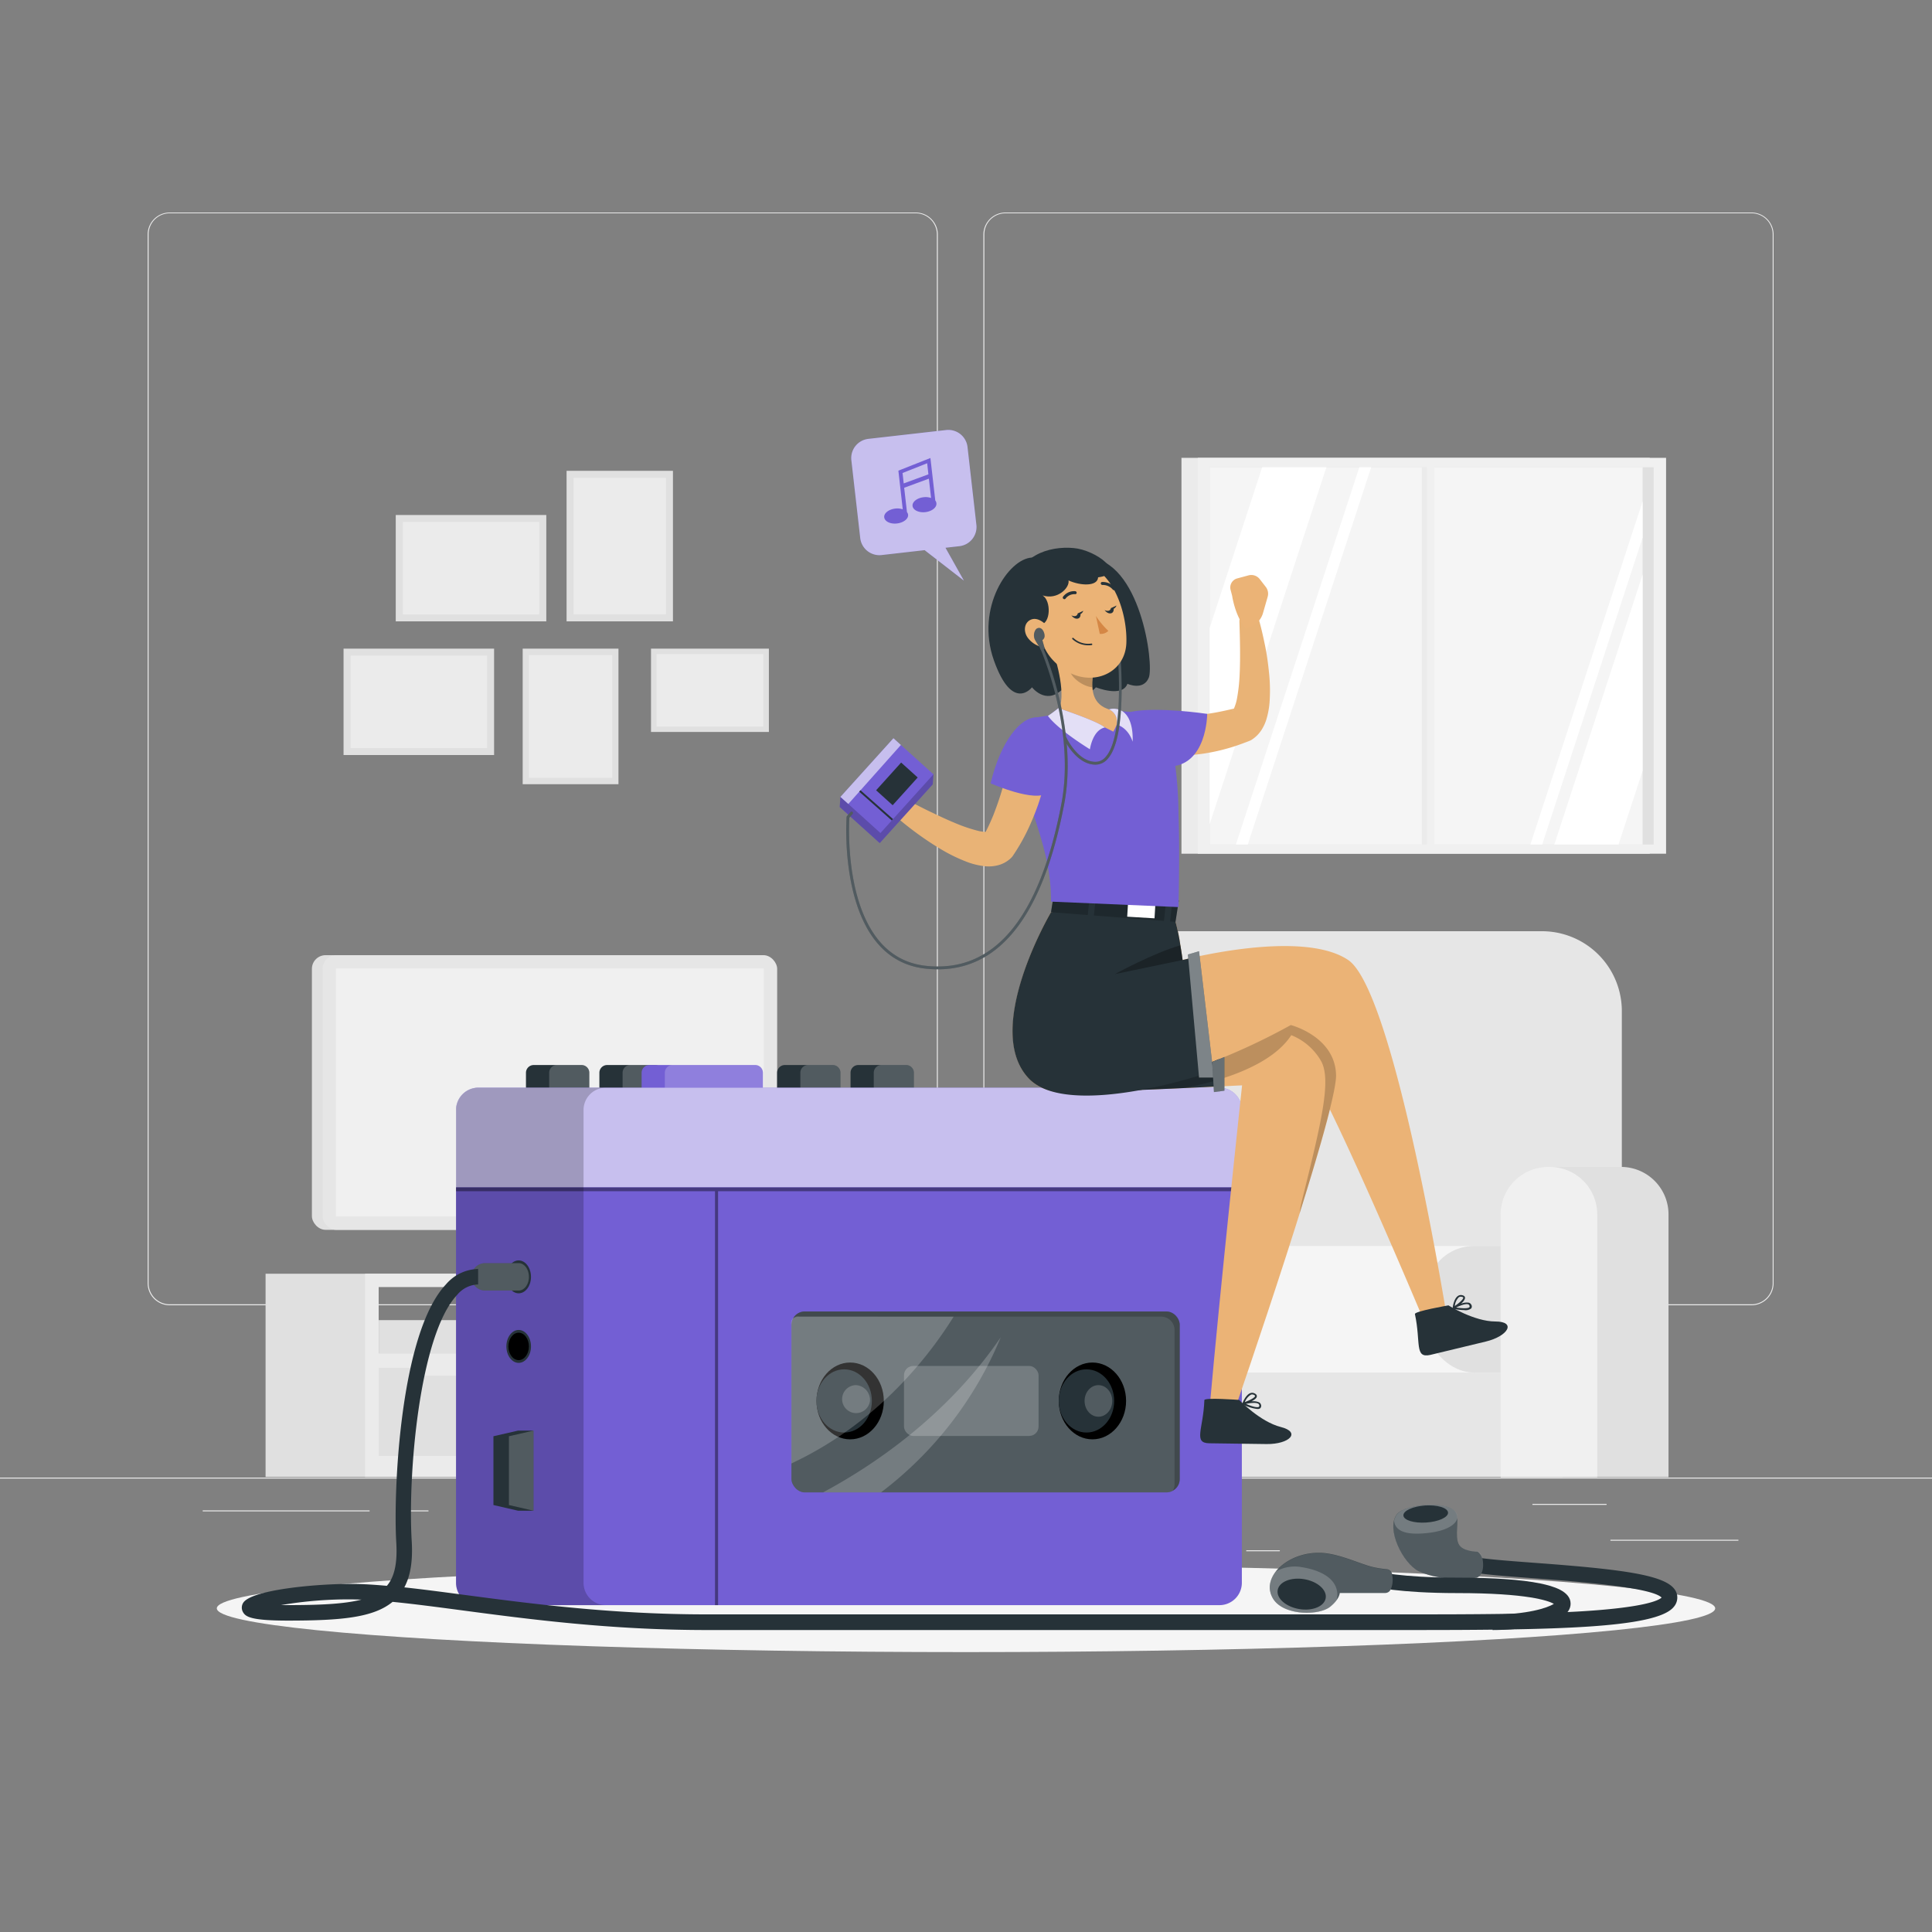 <svg xmlns="http://www.w3.org/2000/svg" viewBox="0 0 500 500"><rect x="0" y="0" width="500" height="500" fill="#808080" stroke="none"/><g id="freepik--background-complete--inject-5"><rect y="382.4" width="500" height="0.25" style="fill:#ebebeb"></rect><rect x="416.78" y="398.49" width="33.12" height="0.25" style="fill:#ebebeb"></rect><rect x="322.53" y="401.21" width="8.69" height="0.25" style="fill:#ebebeb"></rect><rect x="396.59" y="389.21" width="19.19" height="0.25" style="fill:#ebebeb"></rect><rect x="52.46" y="390.89" width="43.19" height="0.25" style="fill:#ebebeb"></rect><rect x="104.56" y="390.89" width="6.33" height="0.25" style="fill:#ebebeb"></rect><rect x="131.47" y="395.11" width="93.68" height="0.25" style="fill:#ebebeb"></rect><path d="M237,337.8H43.91a5.71,5.71,0,0,1-5.7-5.71V60.66A5.71,5.71,0,0,1,43.91,55H237a5.71,5.71,0,0,1,5.71,5.71V332.09A5.71,5.71,0,0,1,237,337.8ZM43.91,55.2a5.46,5.46,0,0,0-5.45,5.46V332.09a5.46,5.46,0,0,0,5.45,5.46H237a5.47,5.47,0,0,0,5.46-5.46V60.66A5.47,5.47,0,0,0,237,55.2Z" style="fill:#ebebeb"></path><path d="M453.31,337.8H260.21a5.72,5.72,0,0,1-5.71-5.71V60.66A5.72,5.72,0,0,1,260.21,55h193.1A5.71,5.71,0,0,1,459,60.66V332.09A5.71,5.71,0,0,1,453.31,337.8ZM260.21,55.2a5.47,5.47,0,0,0-5.46,5.46V332.09a5.47,5.47,0,0,0,5.46,5.46h193.1a5.47,5.47,0,0,0,5.46-5.46V60.66a5.47,5.47,0,0,0-5.46-5.46Z" style="fill:#ebebeb"></path><rect x="305.76" y="118.49" width="121.19" height="102.45" style="fill:#ebebeb"></rect><rect x="309.99" y="118.49" width="121.19" height="102.45" style="fill:#f0f0f0"></rect><rect x="313.05" y="120.92" width="114.92" height="97.64" style="fill:#e0e0e0"></rect><rect x="313.05" y="120.92" width="112.06" height="97.64" style="fill:#f5f5f5"></rect><rect x="367.96" y="120.92" width="2.28" height="97.64" style="fill:#ebebeb"></rect><polygon points="354.86 120.92 322.92 218.56 319.85 218.56 351.79 120.92 354.86 120.92" style="fill:#fff"></polygon><rect x="369.26" y="119.41" width="1.95" height="101.02" style="fill:#f0f0f0"></rect><polygon points="343.27 120.92 313.05 213.32 313.05 162.53 326.65 120.92 343.27 120.92" style="fill:#fff"></polygon><polygon points="425.1 129.78 425.1 139.15 399.12 218.56 396.06 218.56 425.1 129.78" style="fill:#fff"></polygon><polygon points="425.1 148.7 425.1 199.5 418.87 218.56 402.26 218.56 425.1 148.7" style="fill:#fff"></polygon><polygon points="126.89 308.3 126.89 325 119.84 330.13 152.76 330.13 142.25 326.23 142.25 309.47 126.89 308.3" style="fill:#e0e0e0"></polygon><path d="M68.73,329.64v52.6h147v-52.6Zm144.32,20.6H98V333.05h115Z" style="fill:#e0e0e0"></path><path d="M94.48,329.64v52.6H215.7v-52.6Zm118.57,20.6H98V333.05h115Z" style="fill:#ebebeb"></path><rect x="189.35" y="333.06" width="23.71" height="17.19" style="fill:#e0e0e0"></rect><rect x="98.02" y="341.65" width="29.33" height="8.59" style="fill:#e0e0e0"></rect><rect x="129.51" y="345.14" width="22.08" height="5.1" style="fill:#e0e0e0"></rect><rect x="156.7" y="339.8" width="21.04" height="10.44" style="fill:#e0e0e0"></rect><polygon points="118.87 353.99 118.24 356.04 109.8 356.04 109.17 353.99 98.02 353.99 98.02 376.8 135.01 376.8 135.01 353.99 118.87 353.99" style="fill:#e0e0e0"></polygon><polygon points="162.83 353.99 162.2 356.04 153.76 356.04 153.13 353.99 136.98 353.99 136.98 376.8 173.98 376.8 173.98 353.99 162.83 353.99" style="fill:#e0e0e0"></polygon><polygon points="196.8 353.99 196.17 356.04 187.72 356.04 187.09 353.99 175.95 353.99 175.95 376.8 212.94 376.8 212.94 353.99 196.8 353.99" style="fill:#e0e0e0"></polygon><rect x="80.72" y="247.2" width="117.64" height="71.08" rx="3.53" style="fill:#e0e0e0"></rect><rect x="83.49" y="247.2" width="117.64" height="71.08" rx="3.53" style="fill:#e6e6e6"></rect><rect x="110.22" y="227.37" width="64.17" height="110.73" transform="translate(425.04 140.43) rotate(90)" style="fill:#f0f0f0"></rect><path d="M293.78,241H399.05a20.67,20.67,0,0,1,20.68,20.67v82.21H273.1V261.71A20.67,20.67,0,0,1,293.78,241Z" style="fill:#e6e6e6"></path><path d="M242,302h18.84a12.28,12.28,0,0,1,12.29,12.28v68H229.69v-68A12.28,12.28,0,0,1,242,302Z" style="fill:#e0e0e0"></path><path d="M242,302h.4a12.28,12.28,0,0,1,12.29,12.28v68h-25v-68A12.28,12.28,0,0,1,242,302Z" style="fill:#ebebeb"></path><rect x="259.92" y="351.01" width="144.48" height="31.23" style="fill:#e6e6e6"></rect><rect x="247.22" y="322.45" width="164.32" height="32.76" rx="12.49" style="fill:#f5f5f5"></rect><rect x="369.04" y="322.45" width="42.26" height="32.76" rx="12.49" style="fill:#e0e0e0;isolation:isolate"></rect><path d="M400.68,302h18.84a12.29,12.29,0,0,1,12.29,12.28v68H388.39v-68A12.28,12.28,0,0,1,400.68,302Z" style="fill:#e0e0e0"></path><path d="M400.68,302h.4a12.28,12.28,0,0,1,12.28,12.28v68h-25v-68A12.28,12.28,0,0,1,400.68,302Z" style="fill:#f0f0f0"></path><rect x="94.63" y="162.15" width="27.53" height="38.96" transform="translate(-73.24 290.03) rotate(-90)" style="fill:#e0e0e0"></rect><rect x="96.43" y="163.99" width="23.94" height="35.3" transform="translate(-73.24 290.03) rotate(-90)" style="fill:#ebebeb"></rect><rect x="108.14" y="127.56" width="27.53" height="38.96" transform="translate(-25.14 268.95) rotate(-90)" style="fill:#e0e0e0"></rect><rect x="109.94" y="129.4" width="23.94" height="35.3" transform="translate(-25.14 268.95) rotate(-90)" style="fill:#ebebeb"></rect><rect x="135.27" y="167.87" width="24.79" height="35.08" style="fill:#e0e0e0"></rect><rect x="136.89" y="169.52" width="21.56" height="31.78" style="fill:#ebebeb"></rect><rect x="146.63" y="121.85" width="27.53" height="38.96" style="fill:#e0e0e0"></rect><rect x="148.43" y="123.68" width="23.94" height="35.3" style="fill:#ebebeb"></rect><rect x="172.95" y="163.39" width="21.56" height="30.51" transform="translate(362.38 -5.08) rotate(90)" style="fill:#e0e0e0"></rect><rect x="174.36" y="164.83" width="18.75" height="27.64" transform="translate(362.38 -5.08) rotate(90)" style="fill:#ebebeb"></rect></g><g id="freepik--Shadow--inject-5"><ellipse id="freepik--path--inject-5" cx="250" cy="416.24" rx="193.89" ry="11.32" style="fill:#f5f5f5"></ellipse></g><g id="freepik--Device--inject-5"><path d="M236.51,277.63v6.19H220.12v-6.19a2,2,0,0,1,2-2h12.43A2,2,0,0,1,236.51,277.63Z" style="fill:#263238"></path><path d="M236.51,277.63v6.19H226.13v-6.19a2,2,0,0,1,2-2h6.43A2,2,0,0,1,236.51,277.63Z" style="fill:#fff;opacity:0.2"></path><path d="M217.51,277.63v6.19H201.12v-6.19a2,2,0,0,1,2-2h12.43A2,2,0,0,1,217.51,277.63Z" style="fill:#263238"></path><path d="M217.51,277.63v6.19H207.13v-6.19a2,2,0,0,1,2-2h6.43A2,2,0,0,1,217.51,277.63Z" style="fill:#fff;opacity:0.2"></path><path d="M171.51,277.63v6.19H155.12v-6.19a2,2,0,0,1,2-2h12.43A2,2,0,0,1,171.51,277.63Z" style="fill:#263238"></path><path d="M171.51,277.63v6.19H161.13v-6.19a2,2,0,0,1,2-2h6.43A2,2,0,0,1,171.51,277.63Z" style="fill:#fff;opacity:0.2"></path><path d="M197.44,277.63v6.19H166.05v-6.19a2,2,0,0,1,2-2h27.43A2,2,0,0,1,197.44,277.63Z" style="fill:#735FD4"></path><path d="M197.44,277.63v6.19H172.06v-6.19a2,2,0,0,1,2-2h21.43A2,2,0,0,1,197.44,277.63Z" style="fill:#fff;opacity:0.2"></path><path d="M152.51,277.63v6.19H136.12v-6.19a2,2,0,0,1,2-2h12.43A2,2,0,0,1,152.51,277.63Z" style="fill:#263238"></path><path d="M152.51,277.63v6.19H142.13v-6.19a2,2,0,0,1,2-2h6.43A2,2,0,0,1,152.51,277.63Z" style="fill:#fff;opacity:0.2"></path><path d="M321.39,287.27V409.62a5.79,5.79,0,0,1-5.79,5.79H123.8a5.78,5.78,0,0,1-5.78-5.79V287.27a5.78,5.78,0,0,1,5.78-5.78H315.6A5.78,5.78,0,0,1,321.39,287.27Z" style="fill:#735FD4"></path><path d="M321.39,287.27v20H118v-20a5.78,5.78,0,0,1,5.78-5.78H315.6A5.78,5.78,0,0,1,321.39,287.27Z" style="fill:#fff;opacity:0.6"></path><path d="M156.81,415.41h-33a5.78,5.78,0,0,1-5.78-5.79V287.27a5.78,5.78,0,0,1,5.78-5.78h33a5.78,5.78,0,0,0-5.79,5.78V409.62A5.79,5.79,0,0,0,156.81,415.41Z" style="opacity:0.2"></path><rect x="204.83" y="339.41" width="100.48" height="46.82" rx="3.45" style="fill:#263238"></rect><rect x="204.83" y="339.41" width="100.48" height="46.82" rx="3.45" style="fill:#fff;opacity:0.2"></rect><rect x="233.95" y="353.5" width="34.83" height="18.12" rx="2.42" style="fill:#fff;opacity:0.2"></rect><ellipse cx="282.72" cy="362.56" rx="8.71" ry="9.94"></ellipse><ellipse cx="281.18" cy="362.56" rx="7.17" ry="8.18" style="fill:#263238"></ellipse><ellipse cx="284.27" cy="362.56" rx="3.58" ry="4.09" style="fill:#fff;opacity:0.2"></ellipse><ellipse cx="220.02" cy="362.56" rx="8.71" ry="9.94"></ellipse><ellipse cx="218.47" cy="362.56" rx="7.17" ry="8.18" style="fill:#263238"></ellipse><path d="M225.15,362.56a3.62,3.62,0,1,1-3.59-4.09A3.87,3.87,0,0,1,225.15,362.56Z" style="fill:#fff;opacity:0.2"></path><path d="M259,346.07a96.68,96.68,0,0,1-31,40.16H213C225.56,379.51,244.94,366.69,259,346.07Z" style="fill:#fff;opacity:0.2"></path><path d="M246.8,340.75c-6.37,10.25-19.74,27.59-42,38v-35.9a1.72,1.72,0,0,1,2.12-2.12Z" style="fill:#fff;opacity:0.2"></path><path d="M305.31,342.87v39.91a3.42,3.42,0,0,1-1.78,3,3.36,3.36,0,0,0,.44-1.68v-39.9a3.46,3.46,0,0,0-3.45-3.46H206.94a3.39,3.39,0,0,0-1.68.44,3.45,3.45,0,0,1,3-1.77h93.57A3.46,3.46,0,0,1,305.31,342.87Z" style="opacity:0.2"></path><polygon points="321.39 307.3 185.84 307.3 185.04 307.3 118.02 307.3 118.02 308.29 185.04 308.29 185.04 415.41 185.84 415.41 185.84 308.29 321.39 308.29 321.39 307.3" style="opacity:0.4"></polygon><path d="M137.42,348.45c0,2.35-1.43,4.26-3.19,4.26s-3.18-1.91-3.18-4.26,1.42-4.26,3.18-4.26S137.42,346.1,137.42,348.45Z" style="fill:#263238"></path><ellipse cx="134.23" cy="348.45" rx="2.65" ry="3.55"></ellipse><path d="M137.42,330.45c0,2.35-1.43,4.26-3.19,4.26s-3.18-1.91-3.18-4.26,1.42-4.26,3.18-4.26S137.42,328.1,137.42,330.45Z" style="fill:#263238"></path><polygon points="138.08 370.24 134.07 370.24 127.7 371.7 127.7 389.5 134.07 390.97 138.08 390.97 138.08 370.24" style="fill:#263238"></polygon><polygon points="138.08 390.97 131.71 389.5 131.71 371.7 138.08 370.24 138.08 390.97" style="fill:#fff;opacity:0.2"></polygon><path d="M134.23,326.9h-8.67a3.55,3.55,0,0,0-3.55,3.55h0a3.54,3.54,0,0,0,3.55,3.54h8.67c1.47,0,2.65-1.58,2.65-3.54S135.7,326.9,134.23,326.9Z" style="fill:#263238"></path><path d="M134.23,326.9h-8.67a3.55,3.55,0,0,0-3.55,3.55h0a3.54,3.54,0,0,0,3.55,3.54h8.67c1.47,0,2.65-1.58,2.65-3.54S135.7,326.9,134.23,326.9Z" style="fill:#fff;opacity:0.2"></path><path d="M365.05,421.85H182.8c-24.84,0-46.11-2.82-63.2-5.09-6.57-.87-12.62-1.67-18-2.2-4.94,4.07-13.25,4.85-27.11,4.85-9.57,0-10.91-1-11.59-2.17a2.36,2.36,0,0,1,0-2.37c2-3.46,19.3-5.05,28.42-4.94,2.71,0,5.65.2,8.8.48,2-2.33,2.76-5.94,2.43-11.32-.77-12.78.9-54,12.85-66.68a11.28,11.28,0,0,1,8.34-4v4a7.37,7.37,0,0,0-5.43,2.7c-9.76,10.37-12.8,46.42-11.76,63.7.31,5.13-.31,9-1.91,12,4.76.51,9.94,1.2,15.5,1.94,17,2.25,38.1,5.05,62.67,5.05H365.05c16.47,0,31.08-.06,43.18-.73,17.55-1,21.08-2.93,21.79-3.62-2.63-2.74-23.13-4.26-33.11-5s-15.69-1.2-18-2.1l1.47-3.71c1.81.71,9.42,1.27,16.79,1.82,25.35,1.87,36.07,3.45,36.87,8.4a3.7,3.7,0,0,1-.91,3.05C428.52,421.42,402,421.85,365.05,421.85ZM72.71,415.4h1.75c8.35,0,14.62-.28,19.08-1.42l-2.27-.06A104.27,104.27,0,0,0,72.71,415.4Z" style="fill:#263238"></path><path d="M383.84,405c0,2.91-1.68,3.32-1.68,3.32s-8.74,1.3-15-1.7c-4.08-2-8.6-11-5.6-14.79,2.07-2.62,14.11-3.75,15.41,0,.61,1.73-.48,5.66.49,7.71s4.95,2.05,4.95,2.05S383.83,402.25,383.84,405Z" style="fill:#263238"></path><path d="M383.83,405c0,2.91-1.67,3.32-1.67,3.32s-8.74,1.3-15-1.71c-3.53-1.71-7.4-8.68-6.41-13a4.32,4.32,0,0,1,.82-1.79c2.06-2.62,14.09-3.75,15.41,0a3.55,3.55,0,0,1,.16.88c.16,1.94-.52,5.07.31,6.83,1,2,4.83,2.05,5,2.05S383.83,402.25,383.83,405Z" style="fill:#fff;opacity:0.2"></path><path d="M377.18,392.74c-.22,1.69-2.58,3.31-6.92,3.9-6.91.93-9.17-.66-9.47-3a4.32,4.32,0,0,1,.82-1.79c2.06-2.62,14.09-3.75,15.41,0A3.55,3.55,0,0,1,377.18,392.74Z" style="fill:#fff;opacity:0.2"></path><path d="M374.75,391.45c.08,1.21-2.44,2.37-5.63,2.58s-5.84-.6-5.92-1.82,2.44-2.38,5.63-2.59S374.67,390.23,374.75,391.45Z" style="fill:#263238"></path><path d="M386.28,421.85v-4c8.86,0,14.24-1.72,15.86-2.78-1.45-.81-6.82-2.78-25-2.78-15.31,0-21.77-1.66-22-1.73l1-3.87-.51,1.94.5-1.94c.07,0,6.34,1.6,21,1.6,9.32,0,16.55.5,21.5,1.51,3.36.69,7.84,2,7.84,5.22C406.52,420.41,393.79,421.85,386.28,421.85Z" style="fill:#263238"></path><path d="M329.35,413.54c-3.29-6,5.18-12.84,14.18-11.51,4.32.64,8.92,2.87,11.87,3.54a26.73,26.73,0,0,0,3.42.53,1.57,1.57,0,0,1,1.37,1,6.32,6.32,0,0,1-.26,4.16,1.52,1.52,0,0,1-1.42,1H346.72s0,1.54-2.43,3.53C341.41,418.2,331.92,418.2,329.35,413.54Z" style="fill:#263238"></path><path d="M359.94,411.31a1.56,1.56,0,0,1-1.43,1H346.72a3.62,3.62,0,0,1-.8,1.83,8.91,8.91,0,0,1-1.63,1.7c-2.88,2.39-12.36,2.39-14.94-2.27a6,6,0,0,1,.85-6.85h0c2.54-3.22,7.83-5.46,13.32-4.65,4.33.64,8.92,2.87,11.87,3.54a26.73,26.73,0,0,0,3.42.53,1.55,1.55,0,0,1,1.37,1A6.32,6.32,0,0,1,359.94,411.31Z" style="fill:#fff;opacity:0.2"></path><path d="M345.92,414.11a8.91,8.91,0,0,1-1.63,1.7c-2.88,2.39-12.36,2.39-14.94-2.27a6,6,0,0,1,.85-6.85h0a10,10,0,0,1,6.7-1.11C344.32,406.8,346.82,410.36,345.92,414.11Z" style="fill:#fff;opacity:0.2"></path><path d="M343.09,413.6c-.35,2.13-3.42,3.4-6.86,2.82s-5.93-2.76-5.57-4.9,3.43-3.4,6.86-2.83S343.45,411.46,343.09,413.6Z" style="fill:#263238"></path></g><g id="freepik--speech-bubble--inject-5"><path d="M244.89,111.29l-20.18,2.29a5,5,0,0,0-4.38,5.51l2.3,20.18a5,5,0,0,0,5.51,4.38l11.15-1.27,10.17,7.89-4.77-8.51,3.62-.41a5,5,0,0,0,4.38-5.51l-2.3-20.18A5,5,0,0,0,244.89,111.29Z" style="fill:#735FD4"></path><path d="M244.89,111.29l-20.18,2.29a5,5,0,0,0-4.38,5.51l2.3,20.18a5,5,0,0,0,5.51,4.38l11.15-1.27,10.17,7.89-4.77-8.51,3.62-.41a5,5,0,0,0,4.38-5.51l-2.3-20.18A5,5,0,0,0,244.89,111.29Z" style="fill:#fff;isolation:isolate;opacity:0.6"></path><path d="M242.05,129.53l-1.26-11-8.29,3.28,1.13,10a4.43,4.43,0,0,0-1.93-.19c-1.7.19-3,1.21-2.86,2.28s1.6,1.77,3.3,1.57,3-1.21,2.87-2.27a1.3,1.3,0,0,0-.29-.67l-.72-6.3,6.39-2.35.57,5a4.28,4.28,0,0,0-1.93-.2c-1.7.19-3,1.22-2.86,2.28s1.6,1.77,3.3,1.58,3-1.22,2.87-2.28A1.3,1.3,0,0,0,242.05,129.53Zm-8.17-4.42-.3-2.7,6.37-2.52.32,2.87Z" style="fill:#735FD4"></path></g><g id="freepik--Character--inject-5"><path d="M302.57,185.14l1.87.09c.71,0,1.44,0,2.18,0,1.47,0,3-.17,4.47-.32s3-.4,4.51-.7,3-.65,4.5-1l-.88.41c-.25.17-.27.32-.19.22a2.25,2.25,0,0,0,.37-.6,11.52,11.52,0,0,0,.73-2.46,43.38,43.38,0,0,0,.69-6.3c.11-2.2.12-4.46.1-6.73s-.09-4.59-.16-6.83v-.07a2.53,2.53,0,0,1,4.95-.79c.69,2.35,1.2,4.66,1.68,7s.81,4.75,1.05,7.2a43.1,43.1,0,0,1,.11,7.65,20.77,20.77,0,0,1-.83,4.33,11.24,11.24,0,0,1-1.16,2.54,8.49,8.49,0,0,1-2.63,2.67,2.66,2.66,0,0,1-.56.28l-.32.13c-1.69.65-3.4,1.28-5.16,1.77a48.25,48.25,0,0,1-5.35,1.23,42.47,42.47,0,0,1-5.54.6c-.94,0-1.88,0-2.85,0-.48,0-1,0-1.46-.08l-.77-.08c-.28,0-.48-.05-.91-.12a5.05,5.05,0,0,1,1-10Z" style="fill:#e9b376"></path><path d="M267.08,144.3c-6,.22-14.69,12.95-9.87,26.57s9.87,7,9.87,7,3.42,4.49,7.59.77c0,0,6,2.75,8.95-.77,0,0,6.8,2.77,8.16-.9,0,0,4.09,1.88,5.52-1.57s-2.19-30.52-15.76-31.09S267.08,144.3,267.08,144.3Z" style="fill:#263238"></path><path d="M374.62,341.9,369,343s-30.65-73.47-35.53-73.67-54.58,22.63-67,10S272,236.08,272,236.08s30-4.28,32.22,2.49a48.94,48.94,0,0,1,1.26,6.07c.35,2.07.58,3.81.58,3.81h0c.93-.24,31-8,42.85,0C361,256.59,374.62,341.9,374.62,341.9Z" style="fill:#ebb376"></path><path d="M288,282.31s2,.05,33.45-1.42c0,0-5.83,54-8.39,83.38l6.56.37s26.42-76.43,26.18-86.43-11.71-12.93-11.71-12.93S311.66,278.21,288,282.31Z" style="fill:#ebb376"></path><path d="M288,282.31c.33,0,3.52,0,28-1.16l-.48-7.06A137.86,137.86,0,0,1,288,282.31Z" style="fill:#263238"></path><path d="M336.83,311.16c5.15-20.68,7.72-31.42,5.15-36.41a15.49,15.49,0,0,0-7.8-6.85c-6.7,10.42-27.56,13.61-28.11,13.7h0c-15.48.68-17.79.71-18.07.71a137.86,137.86,0,0,0,27.56-8.22,167.27,167.27,0,0,0,18.5-8.81s11.47,2.93,11.71,12.93c.1,4.09-4.26,19.29-9.45,35.84A27.74,27.74,0,0,1,336.83,311.16Z" style="isolation:isolate;opacity:0.2"></path><path d="M378.91,339.05a15.43,15.43,0,0,1-2.82-.33l-.08,0h0l-.06-.06,0-.05a.21.21,0,0,1,0-.11c0-.1.25-2.3,1.31-3.07a1.35,1.35,0,0,1,1.13-.24c.44.09.7.29.75.59.08.46-.43,1.07-1,1.62a3.69,3.69,0,0,1,2-.26,1,1,0,0,1,.61.48.88.88,0,0,1,0,1A2.35,2.35,0,0,1,378.91,339.05Zm-2.06-.67c1.41.23,3.12.33,3.45-.11,0,0,.12-.15-.05-.47a.52.52,0,0,0-.32-.25C379.21,337.34,377.77,337.93,376.85,338.38Zm1.19-2.8a.85.85,0,0,0-.54.19,3.83,3.83,0,0,0-1,2.22c1.17-.79,2.25-1.77,2.18-2.17,0-.12-.25-.18-.38-.21Z" style="fill:#263238"></path><path d="M325.36,364.64a11.22,11.22,0,0,1-3.73-1.17h0l-.05,0a.26.26,0,0,1-.05-.09h0a.11.11,0,0,0,0-.05h0a.22.22,0,0,1,0-.11c0-.09.81-2.17,2-2.66a1.38,1.38,0,0,1,1.16.05c.41.2.6.45.58.76,0,.47-.68.93-1.41,1.31a3.67,3.67,0,0,1,2,.25,1,1,0,0,1,.48.61.88.88,0,0,1-.23.95A1.24,1.24,0,0,1,325.36,364.64Zm-2.91-1.32c1.31.58,2.95,1.09,3.37.75,0,0,.15-.12.07-.47a.51.51,0,0,0-.26-.32C325,362.9,323.46,363.11,322.45,363.32Zm1.62-2.44a.91.91,0,0,0-.35.07,4,4,0,0,0-1.56,1.91c1.33-.49,2.62-1.17,2.65-1.57,0-.13-.2-.25-.32-.31A1.07,1.07,0,0,0,324.07,360.88Z" style="fill:#263238"></path><path d="M366.18,340.08c-.16-.72,8.67-2.25,8.67-2.25S381.51,342,387,342s3.34,3.79-2.47,5.19l-14.37,3.46C366,351.59,367.77,347.45,366.18,340.08Z" style="fill:#263238"></path><path d="M311.69,362.35c0-.73,9-.05,9-.05s5.43,5.66,10.76,7,2.31,4.49-3.67,4.42L313,373.52C308.72,373.47,311.42,369.89,311.69,362.35Z" style="fill:#263238"></path><path d="M272,236.08s30-4.28,32.22,2.49a48.94,48.94,0,0,1,1.26,6.07c.35,2.07.58,3.81.58,3.81h0l2.51-.6,3.83,29.87c-16.56,5.31-38.5,9.15-46,1.55C254,266.6,272,236.08,272,236.08Z" style="fill:#263238"></path><path d="M306.06,248.45l-17.52,3.65s9.68-5.35,16.94-7.46C305.83,246.71,306.06,248.45,306.06,248.45Z" style="isolation:isolate;opacity:0.3"></path><polygon points="272.73 231.42 272 236.08 304.22 238.57 305.07 233.05 272.73 231.42" style="fill:#263238"></polygon><polygon points="272.73 231.42 272 236.08 304.22 238.57 305.07 233.05 272.73 231.42" style="isolation:isolate;opacity:0.2"></polygon><rect x="281.7" y="231.01" width="1.6" height="8.15" transform="translate(25.52 -27.66) rotate(5.87)" style="fill:#263238"></rect><rect x="290.3" y="232.82" width="7.07" height="5.36" transform="matrix(1, 0.06, -0.06, 1, 15.71, -18.36)" style="fill:#fff"></rect><rect x="301.48" y="231.88" width="1.6" height="8.15" transform="translate(25.73 -29.7) rotate(5.87)" style="fill:#263238"></rect><polygon points="310.31 246.17 307.43 247.03 310.31 278.86 314.17 278.86 310.31 246.17" style="fill:#263238"></polygon><polygon points="310.31 246.17 307.43 247.03 310.31 278.86 314.17 278.86 310.31 246.17" style="fill:#fff;isolation:isolate;opacity:0.4"></polygon><polygon points="316.88 273.54 316.88 282.27 314.17 282.63 313.7 274.83 316.88 273.54" style="fill:#263238"></polygon><polygon points="316.88 273.54 316.88 282.27 314.17 282.63 313.7 274.83 316.88 273.54" style="fill:#fff;isolation:isolate;opacity:0.3"></polygon><path d="M304,197a102,102,0,0,1,1,13.61c.21,6.65.21,13.21,0,24.14L272,233.34c0-9.45-2.15-16.36-9.64-37.09a7.81,7.81,0,0,1,5.95-10.59c1.31-.22,2.7-.43,4.14-.61A108.74,108.74,0,0,1,287.6,184c1.66,0,3.38.12,5,.24C298.58,184.62,303.43,191.09,304,197Z" style="fill:#735FD4"></path><path d="M272.31,167.91c1.66,4.79,3.91,13.61,1,17.09,0,0,4.57-1,14.81,4.35,2.55-4.27.35-5.42.35-5.42-5.63-.91-6.07-4.93-5.68-8.77Z" style="fill:#ebb376"></path><path d="M276.57,170.87l6.19,4.29a15.29,15.29,0,0,0-.08,2.7c-2.12-.15-5.3-2.21-5.84-4.36A7.33,7.33,0,0,1,276.57,170.87Z" style="opacity:0.2"></path><path d="M326,149.85l1.55,2a2.89,2.89,0,0,1,.52,2.61l-1.21,4.21a5.43,5.43,0,0,1-3.42,3.62l-1,.36c-2.8-3.07-3.56-8.45-3.56-8.45l-.39-1.5a2.42,2.42,0,0,1,1.68-3l3-.81A2.78,2.78,0,0,1,326,149.85Z" style="fill:#ebb376"></path><path d="M272.12,194.27c-.19,1.32-.38,2.42-.64,3.6s-.5,2.31-.78,3.46c-.58,2.29-1.25,4.57-2,6.81a67.27,67.27,0,0,1-2.74,6.67,51,51,0,0,1-3.67,6.43l-.1.16a4.28,4.28,0,0,1-.5.61,7.6,7.6,0,0,1-3.77,2,9.45,9.45,0,0,1-3.07.16,18.34,18.34,0,0,1-4.47-1.06,43,43,0,0,1-7-3.41c-2.15-1.29-4.18-2.65-6.16-4.1s-3.85-2.94-5.71-4.59a2.53,2.53,0,0,1,2.83-4.14l.06,0c2,1,4.12,2.14,6.2,3.13s4.16,2,6.23,2.85a40.75,40.75,0,0,0,6.07,2.11,9.67,9.67,0,0,0,2.47.34c.3,0,.5-.07.46-.09a1.13,1.13,0,0,0-.68.36l-.6.76a56.3,56.3,0,0,0,2.57-5.48c.74-1.92,1.44-3.88,2.05-5.9s1.16-4.05,1.66-6.11c.25-1,.49-2.07.71-3.1l.6-3,0-.21a5.07,5.07,0,0,1,10,1.7Z" style="fill:#e9b376"></path><path d="M285.94,188.27c-3.2.69-3.87,5.64-3.87,5.64s-8.14-4.94-10.87-8.64a30.92,30.92,0,0,0,2.7-2S283.92,186.54,285.94,188.27Z" style="fill:#735FD4"></path><path d="M289,187.54s2.84.55,4.13,4.41c.24-7.17-3.17-8.14-3.17-8.14a4.09,4.09,0,0,0-2.95-.22A3.47,3.47,0,0,1,289,187.54Z" style="fill:#735FD4"></path><path d="M285.94,188.27c-3.2.69-3.87,5.64-3.87,5.64s-8.14-4.94-10.87-8.64a30.92,30.92,0,0,0,2.7-2S283.92,186.54,285.94,188.27Z" style="fill:#fff;opacity:0.8"></path><path d="M289,187.54s2.84.55,4.13,4.41c.24-7.17-3.17-8.14-3.17-8.14a4.09,4.09,0,0,0-2.95-.22A3.47,3.47,0,0,1,289,187.54Z" style="fill:#fff;opacity:0.8"></path><path d="M268.31,185.66c-4.21-.14-9.37,6.25-11.94,17.06,0,0,11.72,5.2,14.83,2.36C281,196.11,268.31,185.66,268.31,185.66Z" style="fill:#735FD4"></path><path d="M292.63,184.22c6.87-1.4,19.79.53,19.79.53s0,13.64-10.14,13.64Z" style="fill:#735FD4"></path><polygon points="241.39 203 227.67 218.2 219.34 210.68 217.31 208.85 217.5 206.24 232.96 195.41 241.58 200.39 241.39 203" style="fill:#735FD4"></polygon><polygon points="241.39 203 227.67 218.2 219.34 210.68 217.31 208.85 217.5 206.24 232.96 195.41 241.58 200.39 241.39 203" style="opacity:0.2"></polygon><polygon points="241.58 200.39 227.86 215.59 219.54 208.07 217.5 206.24 231.22 191.05 233.15 192.8 241.58 200.39" style="fill:#735FD4"></polygon><rect x="229.23" y="198.03" width="5.77" height="9.67" transform="translate(195.74 -103.25) rotate(42.07)" style="fill:#263238"></rect><polygon points="233.15 192.8 219.54 208.07 217.5 206.24 231.22 191.05 233.15 192.8" style="fill:#fff;opacity:0.6"></polygon><rect x="226.49" y="202.83" width="0.49" height="11.25" transform="translate(-79.63 240.06) rotate(-48.49)" style="fill:#263238"></rect><path d="M283.52,197.89c-5,0-8.06-6.41-8.19-6.69a.37.37,0,0,1,.67-.3c0,.06,2.95,6.26,7.52,6.26h0a3.39,3.39,0,0,0,2.62-1.27c4.3-4.8,3.72-21.6,2.82-29.81a.35.35,0,0,1,.32-.4.36.36,0,0,1,.4.32c0,.24,2.59,24.14-3,30.38a4.15,4.15,0,0,1-3.16,1.51Z" style="fill:#263238"></path><g style="opacity:0.2"><path d="M283.52,197.89c-5,0-8.06-6.41-8.19-6.69a.37.37,0,0,1,.67-.3c0,.06,2.95,6.26,7.52,6.26h0a3.39,3.39,0,0,0,2.62-1.27c4.3-4.8,3.72-21.6,2.82-29.81a.35.35,0,0,1,.32-.4.36.36,0,0,1,.4.32c0,.24,2.59,24.14-3,30.38a4.15,4.15,0,0,1-3.16,1.51Z" style="fill:#fff"></path></g><path d="M267.45,158.42c2,7.77,2.73,11.09,7.49,14.55,7.16,5.21,16.24,1.55,16.56-6.54.29-7.29-3.09-18.77-11.39-20.8A10.29,10.29,0,0,0,267.45,158.42Z" style="fill:#ebb376"></path><path d="M277.82,141.83c5.85.5,13.94,6.63,6.37,7.58-.14,2.4-4.53,2.22-7.66.81.37,1.78-2.75,5.14-6.7,3.88,2.25,1.37,2.15,7.39-.66,7.61s-8.75,1.53-7.36-8.3S271.57,141.28,277.82,141.83Z" style="fill:#263238"></path><path d="M283.62,159.39a19.87,19.87,0,0,0,3.22,3.87,2.68,2.68,0,0,1-2.22.78Z" style="fill:#d58745"></path><path d="M281.42,167a5.31,5.31,0,0,0,1.11-.06.18.18,0,0,0,.15-.22.23.23,0,0,0-.24-.17,5.58,5.58,0,0,1-4.63-1.43.2.2,0,0,0-.28,0,.21.21,0,0,0,0,.28A6,6,0,0,0,281.42,167Z" style="fill:#263238"></path><path d="M266.14,165.25a6.4,6.4,0,0,0,4.33,2.34c2.17.18,2.71-2,1.65-4-.95-1.78-3.23-4-5.2-3.27S264.76,163.58,266.14,165.25Z" style="fill:#ebb376"></path><path d="M275.49,155.07a.34.34,0,0,0,.26-.14,2.89,2.89,0,0,1,2.48-1.16.36.36,0,0,0,.41-.34.42.42,0,0,0-.37-.43,3.58,3.58,0,0,0-3.15,1.42.39.39,0,0,0,.09.55A.42.42,0,0,0,275.49,155.07Z" style="fill:#263238"></path><path d="M288.28,152.74a.36.36,0,0,0,.27-.09.39.39,0,0,0,0-.55,4.11,4.11,0,0,0-3.34-1.48.35.35,0,0,0-.32.43.43.43,0,0,0,.46.34A3.33,3.33,0,0,1,288,152.6.47.47,0,0,0,288.28,152.74Z" style="fill:#263238"></path><path d="M278.91,158.76l1.46-.69S279.84,159.43,278.91,158.76Z" style="fill:#263238"></path><path d="M278.91,158.76s-.15,1.15-1.63.52c0,0,.72,1,1.63.82s.71-1.34.71-1.34Z" style="fill:#263238"></path><path d="M287.5,157.39l1.46-.68S288.43,158.06,287.5,157.39Z" style="fill:#263238"></path><path d="M287.5,157.39s-.15,1.15-1.63.52c0,0,.72,1,1.63.82s.71-1.34.71-1.34Z" style="fill:#263238"></path><path d="M270.24,168a.29.29,0,0,0,.1-.3l-.58-2.07a.57.57,0,0,0,.28-.23,1.33,1.33,0,0,0,.22-.37c.28-.62-.19-2.28-1.13-2.5A1.08,1.08,0,0,0,268,163h0a2.67,2.67,0,0,0-.16,2.57,21.94,21.94,0,0,0,1.2,1.91,4.23,4.23,0,0,1,.26.57.29.29,0,0,0,.25.19A1.16,1.16,0,0,0,270.24,168Z" style="fill:#263238"></path><path d="M270.24,168a.29.29,0,0,0,.1-.3l-.58-2.07a.57.57,0,0,0,.28-.23,1.33,1.33,0,0,0,.22-.37c.28-.62-.19-2.28-1.13-2.5A1.08,1.08,0,0,0,268,163h0a2.67,2.67,0,0,0-.16,2.57,21.94,21.94,0,0,0,1.2,1.91,4.23,4.23,0,0,1,.26.57.29.29,0,0,0,.25.19A1.16,1.16,0,0,0,270.24,168Z" style="fill:#fff;opacity:0.2"></path><path d="M242.74,250.86a29.82,29.82,0,0,1-3.23-.18c-23-2.52-20.44-38.88-20.41-39.25a.4.4,0,0,1,.09-.21l.87-1a.37.37,0,1,1,.55.48l-.79.9c-.14,2.29-1.86,36,19.77,38.35,17.62,1.93,29.43-12.18,35.1-41.94,3.72-19.57-5.46-40.16-5.55-40.36a.38.38,0,0,1,.18-.49.37.37,0,0,1,.49.19c.09.2,9.37,21,5.6,40.79C270,236.51,259,250.86,242.74,250.86Z" style="fill:#263238"></path><g style="opacity:0.2"><path d="M242.74,250.86a29.82,29.82,0,0,1-3.23-.18c-23-2.52-20.44-38.88-20.41-39.25a.4.4,0,0,1,.09-.21l.87-1a.37.37,0,1,1,.55.48l-.79.9c-.14,2.29-1.86,36,19.77,38.35,17.62,1.93,29.43-12.18,35.1-41.94,3.72-19.57-5.46-40.16-5.55-40.36a.38.38,0,0,1,.18-.49.37.37,0,0,1,.49.19c.09.2,9.37,21,5.6,40.79C270,236.51,259,250.86,242.74,250.86Z" style="fill:#fff"></path></g></g></svg>